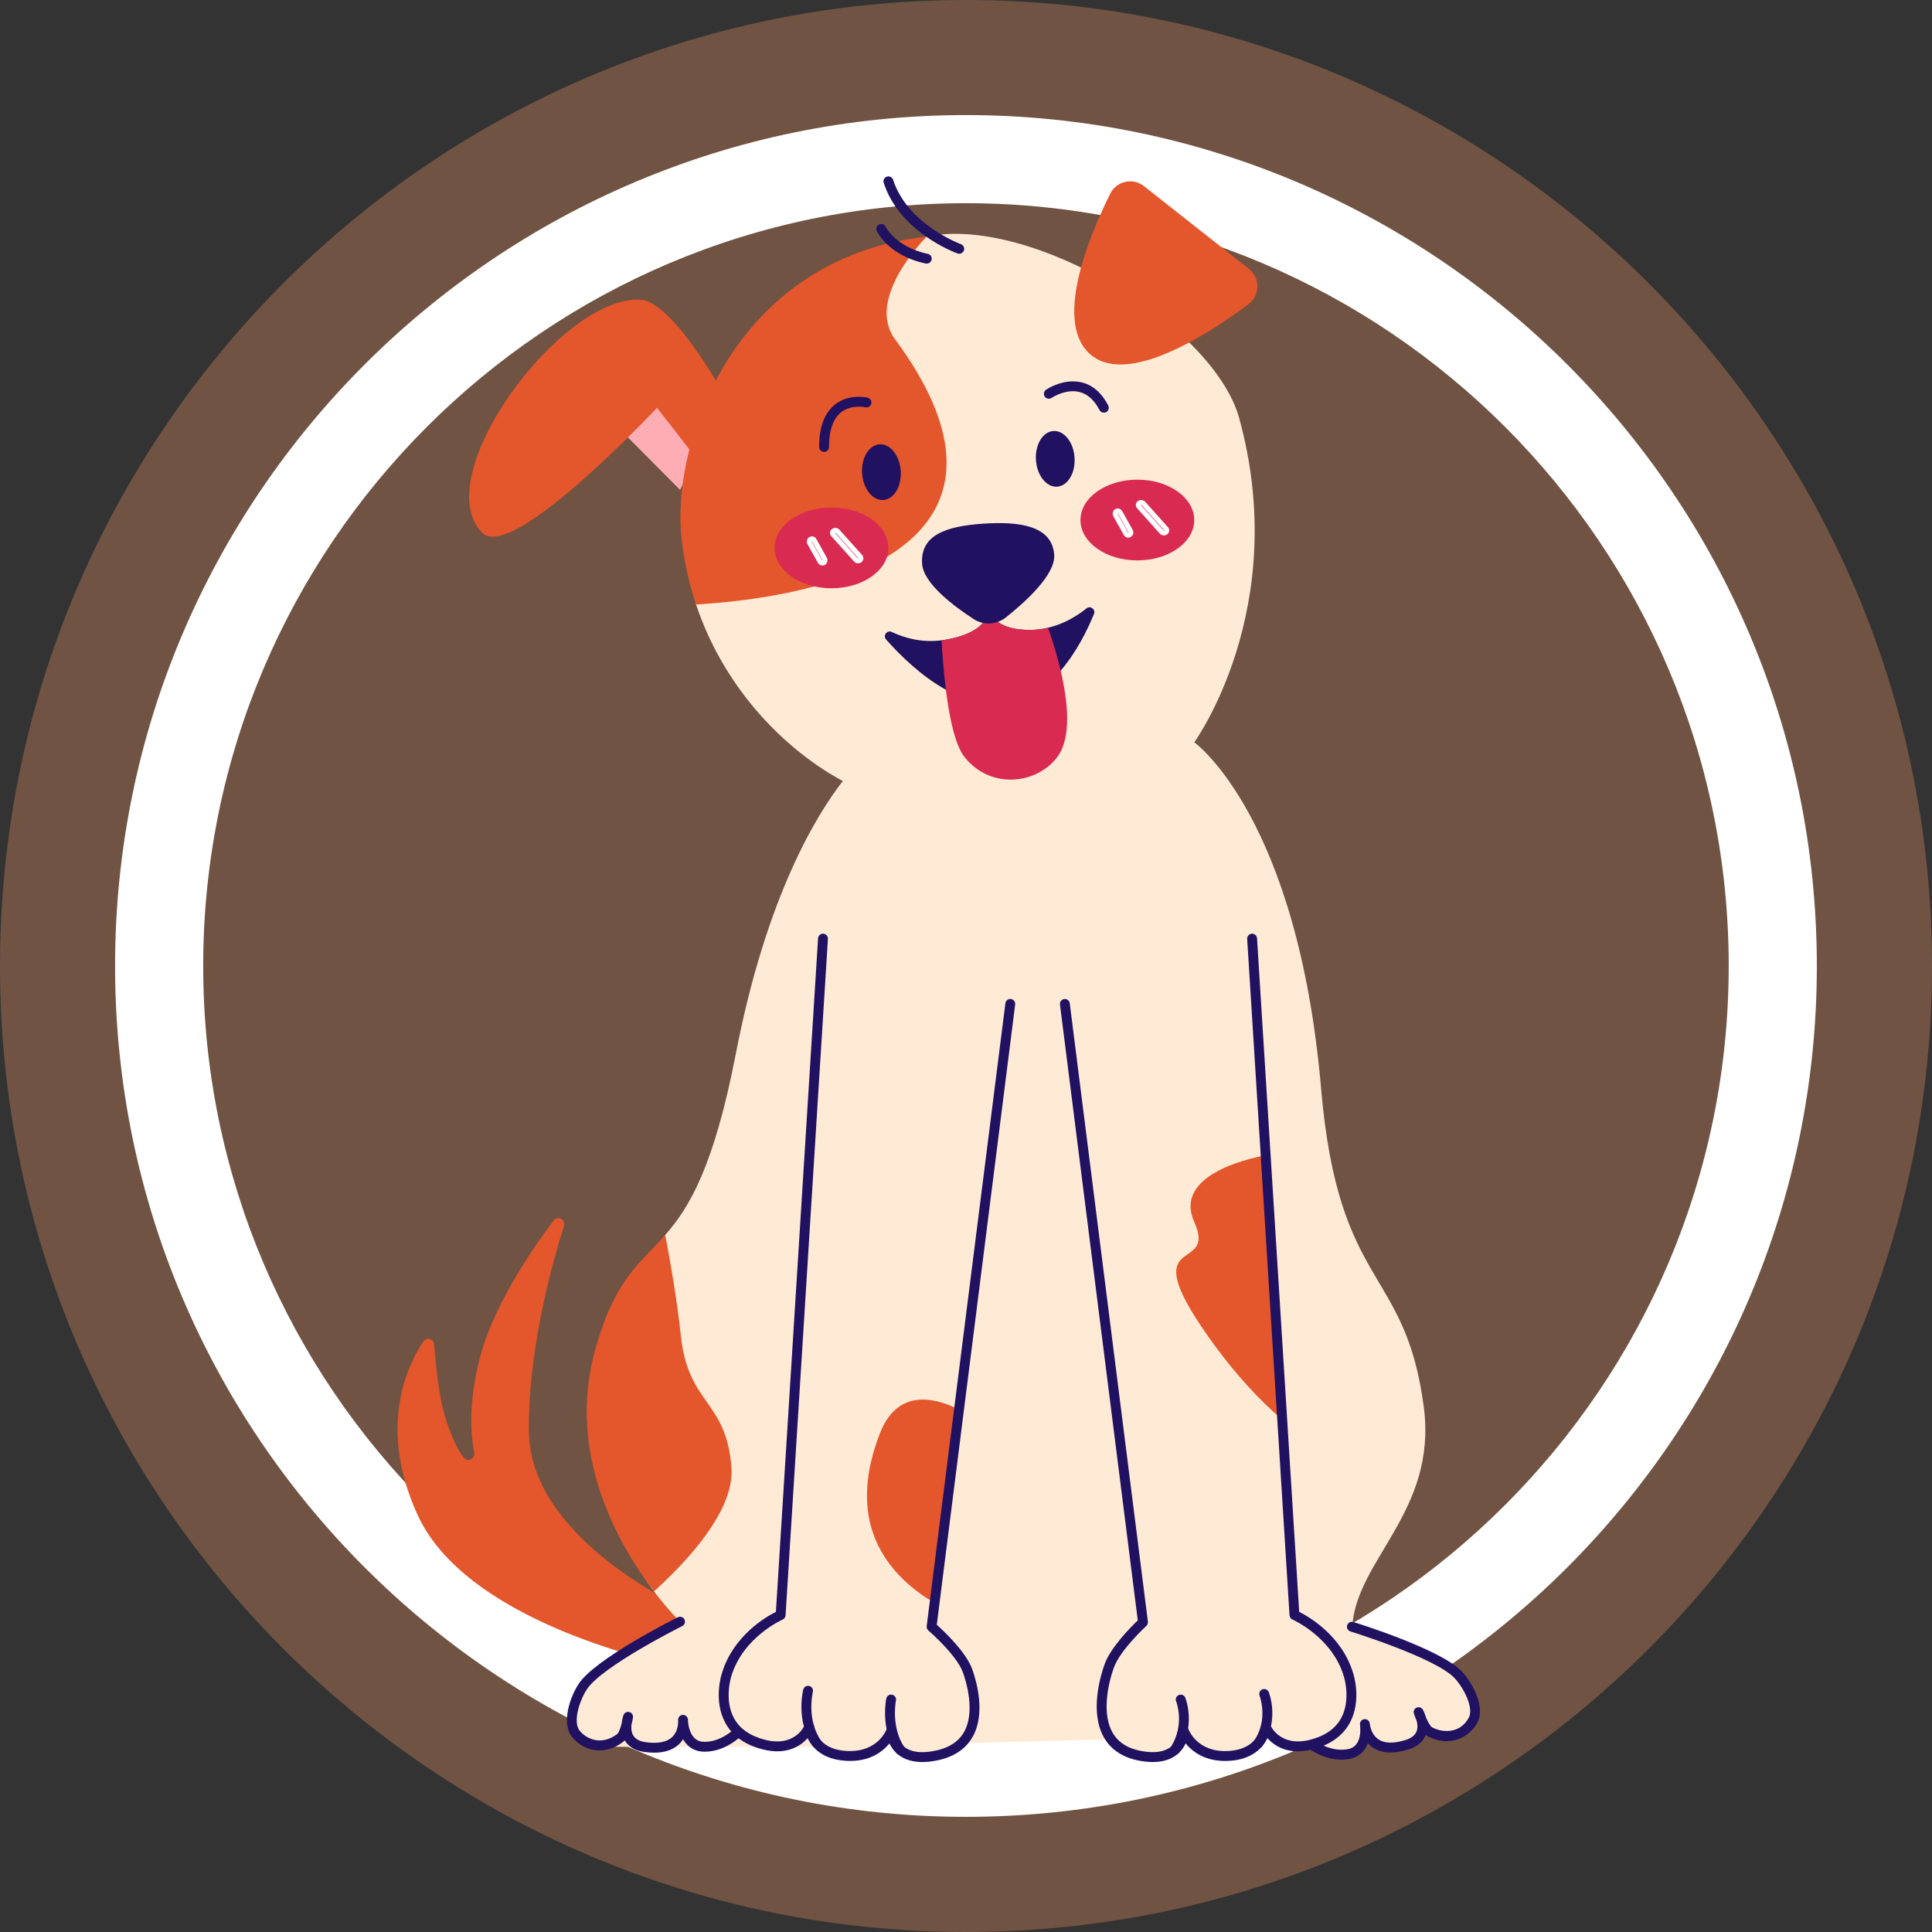 <svg xmlns:inkscape="http://www.inkscape.org/namespaces/inkscape" xmlns:sodipodi="http://sodipodi.sourceforge.net/DTD/sodipodi-0.dtd" xmlns="http://www.w3.org/2000/svg" xmlns:svg="http://www.w3.org/2000/svg" width="21.155mm" height="21.155mm" viewBox="0 0 21.155 21.155" id="svg510" inkscape:version="1.3 (0e150ed6c4, 2023-07-21)" sodipodi:docname="CHIEN ADULTE GRANDE RACE.svg" xml:space="preserve"><rect x="0" y="0" width="21.155" height="21.155" fill="#333333" stroke="none"/><defs id="defs507"><clipPath clipPathUnits="userSpaceOnUse" id="clipPath3240"><g id="g3244" transform="matrix(2.835,0,0,-2.835,-292.677,328.656)"><path id="path3242" d="M -9.98,277.339 H 200.02 V -19.661 H -9.98 Z" style="stroke-width:0.353"></path></g></clipPath><clipPath clipPathUnits="userSpaceOnUse" id="clipPath4054"><g id="g4060"><g id="g4058" transform="matrix(0.81,0,0,0.81,56.041,13.825)"><path id="path4056" d="M -9.98,277.339 H 200.02 V -19.661 H -9.98 Z" style="stroke-width:0.353"></path></g></g></clipPath><clipPath clipPathUnits="userSpaceOnUse" id="clipPath4069"><g id="g4075"><g id="g4073" transform="matrix(0.81,0,0,0.81,56.041,13.825)"><path id="path4071" d="M -9.98,277.339 H 200.02 V -19.661 H -9.98 Z" style="stroke-width:0.353"></path></g></g></clipPath><clipPath clipPathUnits="userSpaceOnUse" id="clipPath4084"><g id="g4090"><g id="g4088" transform="matrix(0.81,0,0,0.81,56.041,13.825)"><path id="path4086" d="M -9.98,277.339 H 200.02 V -19.661 H -9.98 Z" style="stroke-width:0.353"></path></g></g></clipPath><clipPath clipPathUnits="userSpaceOnUse" id="clipPath4099"><g id="g4105"><g id="g4103" transform="matrix(0.81,0,0,0.81,56.041,13.825)"><path id="path4101" d="M -9.98,277.339 H 200.02 V -19.661 H -9.98 Z" style="stroke-width:0.353"></path></g></g></clipPath><clipPath clipPathUnits="userSpaceOnUse" id="clipPath4114"><g id="g4120"><g id="g4118" transform="matrix(0.81,0,0,0.81,56.041,13.825)"><path id="path4116" d="M -9.98,277.339 H 200.02 V -19.661 H -9.98 Z" style="stroke-width:0.353"></path></g></g></clipPath><clipPath clipPathUnits="userSpaceOnUse" id="clipPath4129"><g id="g4135"><g id="g4133" transform="matrix(0.81,0,0,0.81,56.041,13.825)"><path id="path4131" d="M -9.98,277.339 H 200.02 V -19.661 H -9.98 Z" style="stroke-width:0.353"></path></g></g></clipPath><clipPath clipPathUnits="userSpaceOnUse" id="clipPath4144"><g id="g4150"><g id="g4148" transform="matrix(0.81,0,0,0.81,56.041,13.825)"><path id="path4146" d="M -9.98,277.339 H 200.02 V -19.661 H -9.98 Z" style="stroke-width:0.353"></path></g></g></clipPath><clipPath clipPathUnits="userSpaceOnUse" id="clipPath4159"><g id="g4165"><g id="g4163" transform="matrix(0.81,0,0,0.81,56.041,13.825)"><path id="path4161" d="M -9.98,277.339 H 200.02 V -19.661 H -9.98 Z" style="stroke-width:0.353"></path></g></g></clipPath><clipPath clipPathUnits="userSpaceOnUse" id="clipPath4174"><g id="g4180"><g id="g4178" transform="matrix(0.81,0,0,0.81,56.041,13.825)"><path id="path4176" d="M -9.98,277.339 H 200.02 V -19.661 H -9.98 Z" style="stroke-width:0.353"></path></g></g></clipPath><clipPath clipPathUnits="userSpaceOnUse" id="clipPath4189"><g id="g4195"><g id="g4193" transform="matrix(0.81,0,0,0.81,56.041,13.825)"><path id="path4191" d="M -9.98,277.339 H 200.02 V -19.661 H -9.98 Z" style="stroke-width:0.353"></path></g></g></clipPath><clipPath clipPathUnits="userSpaceOnUse" id="clipPath4204"><g id="g4210"><g id="g4208" transform="matrix(0.81,0,0,0.81,56.041,13.825)"><path id="path4206" d="M -9.98,277.339 H 200.02 V -19.661 H -9.98 Z" style="stroke-width:0.353"></path></g></g></clipPath><clipPath clipPathUnits="userSpaceOnUse" id="clipPath4219"><g id="g4225"><g id="g4223" transform="matrix(0.81,0,0,0.81,56.041,13.825)"><path id="path4221" d="M -9.98,277.339 H 200.02 V -19.661 H -9.98 Z" style="stroke-width:0.353"></path></g></g></clipPath><clipPath clipPathUnits="userSpaceOnUse" id="clipPath4234"><g id="g4240"><g id="g4238" transform="matrix(0.81,0,0,0.81,56.041,13.825)"><path id="path4236" d="M -9.98,277.339 H 200.02 V -19.661 H -9.98 Z" style="stroke-width:0.353"></path></g></g></clipPath><clipPath clipPathUnits="userSpaceOnUse" id="clipPath4249"><g id="g4255"><g id="g4253" transform="matrix(0.81,0,0,0.81,56.041,13.825)"><path id="path4251" d="M -9.98,277.339 H 200.02 V -19.661 H -9.98 Z" style="stroke-width:0.353"></path></g></g></clipPath><clipPath clipPathUnits="userSpaceOnUse" id="clipPath4264"><g id="g4270"><g id="g4268" transform="matrix(0.81,0,0,0.81,56.041,13.825)"><path id="path4266" d="M -9.98,277.339 H 200.02 V -19.661 H -9.98 Z" style="stroke-width:0.353"></path></g></g></clipPath><clipPath clipPathUnits="userSpaceOnUse" id="clipPath4279"><g id="g4285"><g id="g4283" transform="matrix(0.81,0,0,0.81,56.041,13.825)"><path id="path4281" d="M -9.98,277.339 H 200.02 V -19.661 H -9.98 Z" style="stroke-width:0.353"></path></g></g></clipPath><clipPath clipPathUnits="userSpaceOnUse" id="clipPath4294"><g id="g4300"><g id="g4298" transform="matrix(0.81,0,0,0.81,56.041,13.825)"><path id="path4296" d="M -9.98,277.339 H 200.02 V -19.661 H -9.98 Z" style="stroke-width:0.353"></path></g></g></clipPath></defs><g inkscape:label="Calque 1" inkscape:groupmode="layer" id="layer1" transform="translate(-127.354,-89.736)"><path id="path384" style="fill:#705343;fill-opacity:1;fill-rule:nonzero;stroke:none;stroke-width:0.353" d="m 137.931,110.891 c -5.832,0 -10.577,-4.745 -10.577,-10.577 0,-5.832 4.745,-10.578 10.577,-10.578 5.832,0 10.578,4.745 10.578,10.578 0,5.832 -4.745,10.577 -10.578,10.577"></path><path id="path388" style="fill:#ffffff;fill-opacity:1;fill-rule:nonzero;stroke:none;stroke-width:0.353" d="m 137.931,109.63 c -5.137,0 -9.317,-4.179 -9.317,-9.317 0,-5.137 4.179,-9.317 9.317,-9.317 5.137,0 9.317,4.179 9.317,9.317 0,5.137 -4.179,9.317 -9.317,9.317 m 0,-17.669 c -4.605,0 -8.352,3.747 -8.352,8.352 0,4.605 3.747,8.352 8.352,8.352 4.605,0 8.352,-3.747 8.352,-8.352 0,-4.605 -3.747,-8.352 -8.352,-8.352"></path><g id="g1" transform="matrix(0.018,0,0,0.018,129.321,91.388)"><path d="m 313.53,892.72 c 0.21,-1.58 -0.64,-3.1 -2.09,-3.77 -15.37,-7.01 -98.16,-47.62 -98.97,-109.8 -0.61,-47.28 12.88,-98.15 21.32,-125.17 1.21,-3.88 -3.91,-6.5 -6.34,-3.25 -14.58,19.43 -37.31,53.28 -45.17,84.75 -6.74,26.98 -5.12,46.19 -3.1,56.48 0.74,3.75 -4.09,5.9 -6.43,2.87 -3.57,-4.62 -7.83,-12.85 -12.01,-27.5 -3.18,-11.13 -5.02,-29.99 -5.89,-41.34 -0.26,-3.42 -4.71,-4.59 -6.61,-1.74 -10.19,15.33 -27.61,52.63 -3.55,105.41 28.82,63.23 139.08,88.63 160.99,93.1 2.06,0.42 4.03,-0.99 4.3,-3.07 z" fill="#e4562c" id="path1"></path><path d="m 266.22,167.78 38.19,38.43 9.71,-19.41 -23.95,-43.57 z" fill="#ffadb4" id="path2"></path><path d="m 755.81,961.71 -371.32,9.11 H 263.93 l 40.48,-76.1 c 0,0 -6.89,-6.66 -15.87,-18.43 -21.03,-27.52 -14.43,-40.82 3.17,-104.44 12.14,-43.88 -11.82,-94.66 3.7,-112.36 14.59,-16.63 29.6,-41.28 43.03,-110.72 18.53,-95.73 49.31,-145.26 64.99,-165.42 -31.9,-17.09 -71.13,-53.18 -89.27,-107.37 -4.3,-12.78 39.26,-48.53 51.44,-57.06 26.43,-18.48 -10.8,-146.22 88.9,-166.79 63.33,-13.07 174.45,53.78 190.05,110.47 31.86,115.84 -27.33,197.17 -27.33,197.17 0,0 62.88,44.92 77.17,210.85 10.58,122.84 51.31,107.71 62.48,193.72 8.18,62.99 -40.88,92.52 -43.5,133.06 -0.69,10.29 42.44,64.31 42.44,64.31 z" fill="#ffebd5" id="path3"></path><path d="m 335.68,156.26 c 0,0 -33.99,-64.53 -55.46,-65.74 C 232.2,87.8 150.05,198.55 184.19,232.43 202.38,250.48 290.4,156.26 290.4,156.26 l 23.73,30.54 z" fill="#e4562c" id="path4"></path><path d="m 586.62,21.45 c -6.77,-5.33 -16.72,-3.09 -20.55,4.63 -12.99,26.17 -35.35,79.88 -10.95,98.62 23.09,17.73 71.34,-13.71 95.07,-31.42 7.14,-5.33 7.26,-15.99 0.26,-21.51 z" fill="#e4562c" id="path5"></path><path d="m 314.16,275.98 c -4.3,-12.79 -7.39,-26.57 -8.95,-41.36 -5.86,-55.38 30.47,-169.04 149.29,-182.48 0,0 -37.86,37.35 -19.28,62.5 80.78,109.37 -7.29,154.17 -121.06,161.34 z" fill="#e4562c" id="path6"></path><path d="m 496.66,301.51 c -0.11,-0.36 -0.17,-0.7 -0.21,-0.99 -0.19,-1.19 -0.15,-1.93 -0.15,-1.93 0,0 0.23,0.72 0.32,1.91 0.02,0.29 0.04,0.65 0.04,1.01 z" fill="#201161" id="path7"></path><path d="m 551.66,278.32 c 2.37,-1.9 5.7,0.58 4.56,3.39 -3.92,9.58 -10.57,23.21 -20.27,34.49 -9.38,10.94 -21.61,19.69 -36.96,20.41 -11.52,0.53 -22.69,-3.13 -32.88,-8.81 -14.89,-8.25 -27.67,-20.72 -36.34,-30.54 -2.13,-2.41 0.58,-5.96 3.48,-4.58 7.79,3.69 18.15,6.59 30.23,5.06 0.95,-0.11 1.91,-0.25 2.88,-0.42 22.57,-4.09 25.74,-13.93 25.83,-18.88 1.16,4.68 5.97,13.21 25.59,12.96 3.68,-0.04 7.18,-0.51 10.48,-1.31 9.84,-2.3 17.83,-7.3 23.4,-11.77 z" fill="#201161" id="path8"></path><path d="m 496.66,301.51 c -0.11,-0.36 -0.17,-0.7 -0.21,-0.99 l 0.17,-0.02 c 0.02,0.29 0.04,0.65 0.04,1.01 z" fill="#d92a51" id="path9"></path><path d="m 534.3,368.15 c -12,16.94 -40.71,20.96 -56.9,0.51 -5.69,-7.2 -9.17,-23.96 -11.28,-40.86 -1.35,-10.78 -2.16,-21.61 -2.62,-30.06 0.95,-0.11 1.91,-0.25 2.88,-0.42 22.57,-4.09 25.74,-13.93 25.83,-18.88 1.16,4.68 5.97,13.21 25.59,12.96 3.68,-0.04 7.18,-0.51 10.48,-1.31 2.58,7.41 5.44,16.55 7.68,26.12 4.54,19.36 6.53,40.41 -1.66,51.94 z" fill="#d92a51" id="path10"></path><ellipse cx="426.81" cy="195.29" fill="#201161" rx="11.77" ry="16.97" transform="matrix(0.998,-0.068,0.068,0.998,-12.329,29.572)" id="ellipse10"></ellipse><ellipse cx="532.52" cy="187.16" fill="#201161" rx="11.77" ry="16.97" transform="matrix(0.998,-0.068,0.068,0.998,-11.528,36.764)" id="ellipse11"></ellipse><path d="m 392.03,183.12 c -1.66,0 -3,-1.34 -3,-3 0,-12.08 3.26,-20.77 9.68,-25.84 8.56,-6.75 19.36,-4.25 19.82,-4.14 1.61,0.39 2.6,2.01 2.22,3.62 -0.39,1.61 -2,2.6 -3.61,2.22 -0.16,-0.04 -8.55,-1.88 -14.76,3.05 -4.88,3.88 -7.35,10.97 -7.35,21.09 0,1.66 -1.35,3 -3,3 z" fill="#201161" id="path11"></path><path d="m 562.21,159.26 c -1.08,0 -2.13,-0.59 -2.66,-1.62 -3.13,-6.03 -7.21,-9.71 -12.11,-10.94 -8.5,-2.14 -16.92,3.51 -17,3.56 -1.37,0.93 -3.24,0.58 -4.17,-0.79 -0.93,-1.37 -0.58,-3.24 0.79,-4.17 0.43,-0.3 10.76,-7.22 21.85,-4.42 6.64,1.67 12.01,6.38 15.97,13.99 0.76,1.47 0.19,3.28 -1.28,4.05 -0.45,0.24 -0.93,0.34 -1.39,0.34 z" fill="#201161" id="path12"></path><g id="g15"><ellipse cx="396.55" cy="241.52" fill="#d92a51" rx="34.61" ry="24.56" id="ellipse12"></ellipse><g fill="#ffffff" id="g14"><path d="m 412.71,250.88 c -0.96,0 -1.86,-0.39 -2.47,-1.08 L 396.4,234.36 c -0.56,-0.63 -0.84,-1.46 -0.75,-2.28 0.09,-0.84 0.55,-1.61 1.26,-2.11 1.37,-0.98 3.31,-0.77 4.42,0.46 l 13.84,15.44 c 0.56,0.63 0.84,1.46 0.75,2.28 -0.09,0.84 -0.55,1.61 -1.26,2.11 -0.57,0.41 -1.24,0.62 -1.95,0.62 z m -13.85,-18.53 c -0.08,0 -0.15,0.02 -0.21,0.06 l 13.82,15.39 c 0.08,0.09 0.33,0.11 0.44,0.02 l -13.82,-15.39 c -0.04,-0.05 -0.13,-0.08 -0.23,-0.08 z" id="path13"></path><path d="m 390.99,252.25 c -1.1,0 -2.12,-0.61 -2.67,-1.59 l -6.35,-11.35 c -0.85,-1.51 -0.39,-3.41 1.04,-4.33 0.71,-0.45 1.54,-0.59 2.35,-0.39 0.82,0.2 1.53,0.75 1.95,1.5 l 6.35,11.35 c 0.85,1.51 0.39,3.41 -1.04,4.33 -0.49,0.31 -1.05,0.48 -1.63,0.48 z m -6.31,-14.69 c -0.12,0 -0.17,0.16 -0.1,0.29 l 6.35,11.35 0.06,1.56 v -1.5 c 0.08,-0.05 0.13,-0.22 0.05,-0.35 l -6.35,-11.35 z" id="path14"></path></g></g><g id="g17"><ellipse cx="582.6" cy="224.57" fill="#d92a51" rx="34.61" ry="24.56" id="ellipse15"></ellipse><g fill="#ffffff" id="g16"><path d="m 598.75,233.93 c -0.96,0 -1.86,-0.39 -2.47,-1.08 l -13.84,-15.44 c -0.56,-0.63 -0.84,-1.46 -0.75,-2.28 0.09,-0.84 0.55,-1.61 1.26,-2.11 1.37,-0.98 3.31,-0.77 4.42,0.46 l 13.84,15.44 c 0.56,0.63 0.84,1.46 0.75,2.28 -0.09,0.84 -0.55,1.61 -1.26,2.11 -0.56,0.41 -1.23,0.62 -1.95,0.62 z M 584.91,215.4 c -0.08,0 -0.15,0.02 -0.21,0.06 l 13.82,15.39 c 0.06,0.07 0.32,0.11 0.45,0.02 l -13.82,-15.39 c -0.05,-0.05 -0.14,-0.08 -0.24,-0.08 z" id="path15"></path><path d="m 577.04,235.3 c -1.1,0 -2.12,-0.61 -2.67,-1.59 l -6.35,-11.35 c -0.85,-1.51 -0.39,-3.41 1.04,-4.33 0.71,-0.45 1.54,-0.59 2.35,-0.39 0.82,0.2 1.53,0.75 1.95,1.5 l 6.35,11.35 c 0.85,1.51 0.39,3.41 -1.04,4.33 -0.49,0.31 -1.06,0.48 -1.63,0.48 z m -6.31,-14.7 c -0.12,0 -0.17,0.16 -0.1,0.29 l 6.35,11.35 0.06,1.56 v -1.5 c 0.08,-0.05 0.13,-0.22 0.05,-0.35 l -6.35,-11.35 c -0.01,0 -0.01,0 -0.01,0 z" id="path16"></path></g></g><g id="g18"><path d="m 304.41,894.73 c 0,0 -49.49,24.64 -59.22,39.55 -4.78,7.33 -9.65,21.69 -4.24,28.57 5.06,6.42 16.11,10.99 27.1,2.56 3.08,-2.36 4.76,-12.82 4.76,-12.82 0,0 -5.86,16.17 10.25,18.41 25.26,3.51 23.17,-16.58 23.17,-16.58 0,0 0,16.65 13.46,16.39 12.26,-0.23 20.92,-9.39 26.52,-14.89 15.26,-15 25.12,-41.79 25.12,-41.79" fill="#ffebd5" id="path17"></path><path d="m 288.65,974.41 c -1.88,0 -3.88,-0.15 -6,-0.44 -5.54,-0.77 -9.51,-3.09 -11.8,-6.89 -0.03,-0.04 -0.05,-0.09 -0.08,-0.13 -0.28,0.32 -0.58,0.6 -0.89,0.84 -11.81,9.06 -24.68,5.3 -31.28,-3.09 -6.35,-8.07 -1.44,-23.6 4.08,-32.06 10.06,-15.42 58.34,-39.58 60.39,-40.6 1.48,-0.74 3.28,-0.14 4.02,1.35 0.74,1.48 0.13,3.28 -1.35,4.02 -0.49,0.24 -48.87,24.45 -58.04,38.51 -4.47,6.85 -8.6,19.72 -4.39,25.07 3.87,4.92 13.17,9.52 22.92,2.04 0.77,-0.59 1.85,-3.29 2.69,-6.52 0.3,-2.77 1.01,-4.77 1.07,-4.94 0.53,-1.46 2.08,-2.27 3.57,-1.88 1.5,0.39 2.46,1.85 2.21,3.38 -0.15,0.95 -0.46,2.68 -0.96,4.65 -0.16,1.99 0.01,4.35 1.18,6.29 1.31,2.16 3.83,3.52 7.47,4.02 7.48,1.04 12.94,-0.02 16.21,-3.15 3.26,-3.12 3.59,-7.68 3.59,-9.43 -0.04,-0.59 -0.04,-0.95 -0.04,-1.02 0,-1.6 1.25,-2.91 2.84,-3 1.59,-0.08 2.97,1.1 3.14,2.69 0.01,0.07 0.05,0.47 0.05,1.1 0.14,1.99 0.81,7.24 3.94,10.29 1.64,1.6 3.74,2.36 6.42,2.31 10.47,-0.2 18.08,-7.72 23.64,-13.21 l 0.83,-0.82 c 14.59,-14.34 24.31,-40.43 24.41,-40.69 0.57,-1.55 2.3,-2.35 3.85,-1.78 1.55,0.57 2.35,2.3 1.78,3.85 -0.41,1.12 -10.27,27.6 -25.84,42.9 l -0.82,0.81 c -5.92,5.85 -14.87,14.69 -27.74,14.94 -4.33,0.09 -7.94,-1.28 -10.76,-4.04 -1.1,-1.07 -1.98,-2.29 -2.7,-3.55 -0.65,1.02 -1.44,2.01 -2.4,2.94 -3.58,3.48 -8.7,5.24 -15.21,5.24 z" fill="#201161" id="path18"></path></g><g fill="#ffebd5" id="g21"><path d="m 478.29,921.61 c 4.91,13.69 12.98,49.2 -19.43,54.83 -13.34,2.32 -19.83,-1.94 -22.99,-6.54 -2.89,-4.23 -2.98,-8.75 -2.98,-8.75 0,0 -0.15,0.4 -0.47,1.07 -1.73,3.61 -8.68,15.1 -26.66,14.16 -9.34,-0.48 -14.87,-3.92 -18.12,-7.63 -4.16,-4.74 -4.62,-9.94 -4.62,-9.94 0,0 -6.58,15.94 -27.46,10.71 -34.05,-8.52 -22.85,-42.49 -22.85,-42.49 7.6,-25.44 32.88,-36.35 32.88,-36.35 l 25.76,-411.49 113.92,39.73 -31.18,246.74 -35.79,40.44 21.07,76.27 -1.61,12.72 c 0,0 16.37,14.98 20.53,26.52 z" id="path19"></path><path d="m 380.82,928.05 c 0,0 -3.04,26.43 6.85,40.71 z" id="path20"></path><path d="m 435.92,970.82 c -9.04,-13.59 -2.01,-41.09 -2.01,-41.09 z" id="path21"></path></g><g id="g23"><path d="m 713.12,897.82 c 0,0 52.84,16.27 64.86,29.41 5.91,6.46 13.05,19.83 8.82,27.5 -3.95,7.16 -14.12,13.46 -26.32,6.93 -3.43,-1.83 -6.78,-11.87 -6.78,-11.87 0,0 8.41,15 -7.12,19.83 -24.35,7.57 -25.56,-12.59 -25.56,-12.59 0,0 2.7,16.43 -10.62,18.36 -12.13,1.76 -22.17,-5.87 -28.58,-10.38 -17.5,-12.32 -31.58,-37.15 -31.58,-37.15" fill="#ffebd5" id="path22"></path><path d="m 706.76,978.65 c -10.86,0 -19.67,-6.24 -25.73,-10.53 l -0.94,-0.67 c -17.84,-12.56 -31.87,-37.09 -32.46,-38.13 -0.82,-1.44 -0.31,-3.27 1.13,-4.09 1.44,-0.82 3.27,-0.31 4.09,1.13 0.14,0.24 13.97,24.4 30.7,36.18 l 0.95,0.67 c 6.38,4.51 15.1,10.7 25.47,9.19 2.65,-0.39 4.6,-1.47 5.96,-3.32 2.59,-3.52 2.4,-8.81 2.21,-10.8 -0.09,-0.63 -0.12,-1.02 -0.12,-1.09 -0.1,-1.59 1.07,-2.98 2.66,-3.16 1.58,-0.18 3.03,0.92 3.29,2.49 0.01,0.07 0.07,0.44 0.13,1.03 0.28,1.73 1.35,6.17 5.07,8.71 3.74,2.55 9.29,2.71 16.51,0.47 3.51,-1.09 5.78,-2.84 6.72,-5.19 0.85,-2.1 0.62,-4.46 0.14,-6.4 -0.81,-1.86 -1.39,-3.52 -1.7,-4.43 -0.49,-1.47 0.22,-3.07 1.63,-3.69 1.42,-0.62 3.07,-0.07 3.83,1.28 0.09,0.16 1.11,2.02 1.86,4.7 1.36,3.04 2.85,5.53 3.71,5.99 5.94,3.17 16.77,4.26 22.28,-5.73 3.29,-5.96 -2.88,-17.99 -8.41,-24.03 -11.33,-12.38 -63.01,-28.4 -63.53,-28.56 -1.58,-0.49 -2.47,-2.17 -1.98,-3.75 0.49,-1.58 2.17,-2.47 3.75,-1.98 2.19,0.67 53.76,16.67 66.19,30.25 6.82,7.45 14.19,21.98 9.23,30.97 -5.15,9.35 -17.24,15.15 -30.37,8.13 -0.35,-0.19 -0.69,-0.42 -1.02,-0.68 -0.02,0.05 -0.04,0.1 -0.06,0.14 -1.64,4.12 -5.18,7.06 -10.52,8.71 -9.1,2.83 -16.41,2.39 -21.74,-1.3 -1.1,-0.76 -2.04,-1.61 -2.85,-2.51 -0.5,1.36 -1.18,2.71 -2.09,3.94 -2.33,3.18 -5.68,5.11 -9.96,5.73 -1.35,0.23 -2.71,0.33 -4.03,0.33 z" fill="#201161" id="path23"></path></g><g id="g27"><path d="m 688.2,969.53 c -20.88,5.23 -27.46,-10.71 -27.46,-10.71 0,0 -1.44,16.47 -22.74,17.57 -21.3,1.11 -27.13,-15.23 -27.13,-15.23 0,0 -0.37,19.74 -25.95,15.29 -32.41,-5.63 -24.35,-41.15 -19.43,-54.83 4.15,-11.55 20.52,-26.52 20.52,-26.52 L 538.48,518.94 652.4,479.21 660.66,611 l -22.18,68.75 32.25,92.1 7.44,118.84 c 0,0 25.28,10.91 32.88,36.35 0,0 11.21,33.98 -22.85,42.49 z" fill="#ffebd5" id="path24"></path><g id="g26"><path d="m 659.76,938.67 c 0,0 6.24,15.8 -3.64,30.09" fill="#ffebd5" id="path25"></path><path d="m 656.11,971.76 c -0.59,0 -1.18,-0.17 -1.7,-0.53 -1.36,-0.94 -1.7,-2.81 -0.76,-4.17 8.81,-12.73 3.37,-27.14 3.32,-27.29 -0.6,-1.54 0.16,-3.28 1.7,-3.88 1.54,-0.6 3.27,0.15 3.88,1.69 0.28,0.71 6.7,17.47 -3.97,32.9 -0.58,0.83 -1.52,1.28 -2.47,1.28 z" fill="#201161" id="path26"></path></g></g><path d="m 288.54,876.29 c -21.03,-27.52 -53.45,-82.98 -35.84,-146.6 12.14,-43.88 27.19,-52.51 42.71,-70.21 3.23,16.85 7.18,39.78 9.55,61.68 4.49,41.71 27.66,38.79 30.73,79.8 1.92,25.84 -26.11,56.31 -47.15,75.33 z" fill="#e4562c" id="path27"></path><path d="m 670.73,771.85 c -13.38,-11.49 -28.93,-27.79 -45.08,-50.68 -45.98,-65.22 6.08,-37.4 -8.44,-69.63 -12.65,-28.07 31.77,-38.35 43.44,-40.54 z" fill="#e4562c" id="path28"></path><path d="m 474.11,765.67 -14.74,116.69 c -1.72,-0.28 -3.54,-1.03 -5.42,-2.29 C 423,859.2 407.8,827.33 425.88,780.45 c 10.33,-26.75 31.75,-22.97 48.23,-14.78 z" fill="#e4562c" id="path29"></path><g fill="#201161" id="g37"><g id="g31"><path d="m 591.97,980.1 c -2.36,0 -4.88,-0.23 -7.56,-0.7 -10.22,-1.78 -17.63,-6.5 -22.02,-14.05 -9.07,-15.59 -2.07,-38.2 0.29,-44.76 3.74,-10.4 16.28,-22.92 20.18,-26.65 L 535.53,519.3 c -0.21,-1.64 0.96,-3.14 2.6,-3.35 1.64,-0.21 3.15,0.96 3.35,2.6 l 47.53,376.16 c 0.12,0.97 -0.23,1.93 -0.95,2.59 -0.16,0.15 -15.88,14.61 -19.73,25.32 -4.4,12.24 -6.91,29.1 -0.75,39.71 3.46,5.94 9.47,9.7 17.86,11.15 7.83,1.36 13.75,0.46 17.62,-2.69 4.59,-3.74 4.82,-9.65 4.82,-9.71 0.04,-1.44 1.11,-2.66 2.53,-2.88 1.43,-0.22 2.81,0.59 3.29,1.95 0.21,0.57 5.45,14.23 24.14,13.24 18.29,-0.94 19.85,-14.29 19.91,-14.85 0.14,-1.37 1.19,-2.48 2.55,-2.68 1.37,-0.2 2.68,0.54 3.21,1.81 0.23,0.54 5.97,13.44 23.96,8.94 9.08,-2.27 15.48,-6.67 19.02,-13.07 6.25,-11.3 1.76,-25.44 1.71,-25.58 -7.14,-23.9 -30.98,-34.42 -31.22,-34.53 -1.04,-0.45 -1.73,-1.44 -1.81,-2.57 L 649.41,479.4 c -0.1,-1.65 1.15,-3.08 2.81,-3.18 1.66,-0.1 3.08,1.15 3.18,2.81 l 25.65,409.72 c 6.02,3.02 26.04,14.57 32.87,37.44 0.2,0.59 5.34,16.61 -2.16,30.23 -4.37,7.94 -12.06,13.33 -22.84,16.03 -14.42,3.61 -22.87,-2.06 -27.2,-6.89 -2.72,5.66 -9.05,13.09 -23.57,13.84 -12.06,0.63 -19.59,-4.02 -23.78,-8.03 -0.91,-0.87 -1.7,-1.75 -2.39,-2.6 -1.03,2.23 -2.61,4.61 -5.06,6.63 -3.81,3.12 -8.82,4.7 -14.95,4.7 z" id="path30"></path><path d="m 605.46,975.67 c -0.55,0 -1.1,-0.15 -1.6,-0.46 -1.4,-0.88 -1.82,-2.74 -0.93,-4.14 8.68,-13.74 3.48,-27.3 3.26,-27.87 -0.61,-1.54 0.14,-3.28 1.68,-3.89 1.54,-0.61 3.28,0.13 3.89,1.66 0.27,0.68 6.6,16.9 -3.75,33.3 -0.58,0.9 -1.55,1.4 -2.55,1.4 z" id="path31"></path></g><g id="g34"><path d="m 451.86,980.1 c -10.23,0 -15.63,-4.38 -18.45,-8.49 -0.65,-0.95 -1.18,-1.92 -1.61,-2.86 -4.15,5.12 -12.14,11.37 -26.17,10.63 -8.8,-0.45 -15.6,-3.36 -20.22,-8.65 -1.51,-1.72 -2.6,-3.51 -3.39,-5.14 -4.34,4.82 -12.78,10.45 -27.17,6.85 -10.77,-2.69 -18.45,-8.09 -22.83,-16.03 -7.51,-13.62 -2.37,-29.64 -2.14,-30.31 6.81,-22.8 26.83,-34.34 32.84,-37.36 l 25.65,-409.72 c 0.1,-1.65 1.52,-2.91 3.18,-2.81 1.65,0.1 2.91,1.53 2.81,3.18 L 368.6,890.88 c -0.07,1.13 -0.77,2.12 -1.81,2.57 -0.24,0.1 -24.1,10.71 -31.19,34.45 -0.07,0.22 -4.56,14.35 1.69,25.66 3.54,6.4 9.94,10.8 19.01,13.06 17.99,4.5 23.73,-8.41 23.97,-8.96 0.54,-1.26 1.87,-2.01 3.23,-1.79 1.36,0.22 2.4,1.32 2.52,2.69 0,0.02 0.48,4.33 3.89,8.22 3.52,4.02 8.9,6.25 16.02,6.61 16.13,0.85 22.29,-9.32 23.8,-12.46 0.22,-0.46 0.34,-0.75 0.36,-0.81 0.5,-1.35 1.9,-2.16 3.32,-1.92 1.42,0.24 2.47,1.45 2.5,2.89 0,0.02 0.14,3.73 2.46,7.12 3.56,5.18 10.28,6.96 19.99,5.27 8.89,-1.54 15.17,-5.39 18.69,-11.42 7.19,-12.35 1.38,-31.04 -0.57,-36.48 -3.85,-10.68 -20.83,-25.35 -21.01,-25.49 -0.76,-0.66 -1.15,-1.65 -1.02,-2.65 l 16.69,-132.15 31.18,-246.74 c 0.21,-1.64 1.71,-2.81 3.35,-2.6 1.64,0.21 2.81,1.71 2.6,3.35 l -31.18,246.74 -16.5,130.57 c 4.2,3.76 17.75,16.48 21.52,26.94 2.79,7.76 8.37,27.34 0.11,41.53 -4.44,7.64 -12.13,12.45 -22.85,14.31 -2.75,0.49 -5.25,0.71 -7.51,0.71 z" id="path32"></path><path d="m 387.67,971.76 c -0.95,0 -1.89,-0.45 -2.47,-1.29 -10.54,-15.23 -6.02,-33.69 -5.83,-34.47 0.41,-1.61 2.04,-2.58 3.65,-2.17 1.6,0.41 2.58,2.04 2.17,3.64 -0.04,0.17 -4.01,16.65 4.94,29.59 0.94,1.36 0.6,3.23 -0.76,4.17 -0.52,0.36 -1.11,0.53 -1.7,0.53 z" id="path33"></path><path d="m 438.31,975.67 c -0.97,0 -1.92,-0.47 -2.5,-1.34 -9.63,-14.46 -6.09,-32.11 -5.94,-32.86 0.34,-1.62 1.92,-2.66 3.55,-2.32 1.62,0.34 2.66,1.93 2.32,3.55 -0.03,0.15 -3.15,15.97 5.06,28.31 0.92,1.38 0.54,3.24 -0.84,4.16 -0.5,0.33 -1.08,0.5 -1.65,0.5 z" id="path34"></path></g><path d="m 474.24,62.59 c -0.34,0 -0.68,-0.06 -1.01,-0.18 -1.43,-0.51 -35.19,-12.94 -44.92,-42.95 -0.51,-1.58 0.35,-3.27 1.93,-3.78 1.58,-0.51 3.27,0.35 3.78,1.93 8.81,27.17 40.92,39.04 41.25,39.15 1.56,0.56 2.37,2.28 1.81,3.84 -0.45,1.23 -1.61,1.99 -2.84,1.99 z" id="path35"></path><path d="m 454.5,68.57 c -0.16,0 -0.33,-0.01 -0.49,-0.04 -0.85,-0.14 -20.98,-3.63 -29.82,-19.59 -0.8,-1.45 -0.28,-3.28 1.17,-4.08 1.45,-0.8 3.28,-0.28 4.08,1.17 7.41,13.39 25.37,16.55 25.55,16.58 1.63,0.27 2.74,1.82 2.46,3.45 -0.24,1.47 -1.51,2.51 -2.95,2.51 z" id="path36"></path><path d="m 532.02,245.74 c 0.83,12.11 -17.67,28.77 -29.46,38.11 -5.65,4.47 -13.51,4.88 -19.56,0.96 -12,-7.78 -30.52,-21.64 -31.34,-33.57 -1.21,-17.71 14.86,-22.93 37.05,-24.45 22.2,-1.53 42.1,1.24 43.31,18.95 z" id="path37"></path></g></g></g></svg>